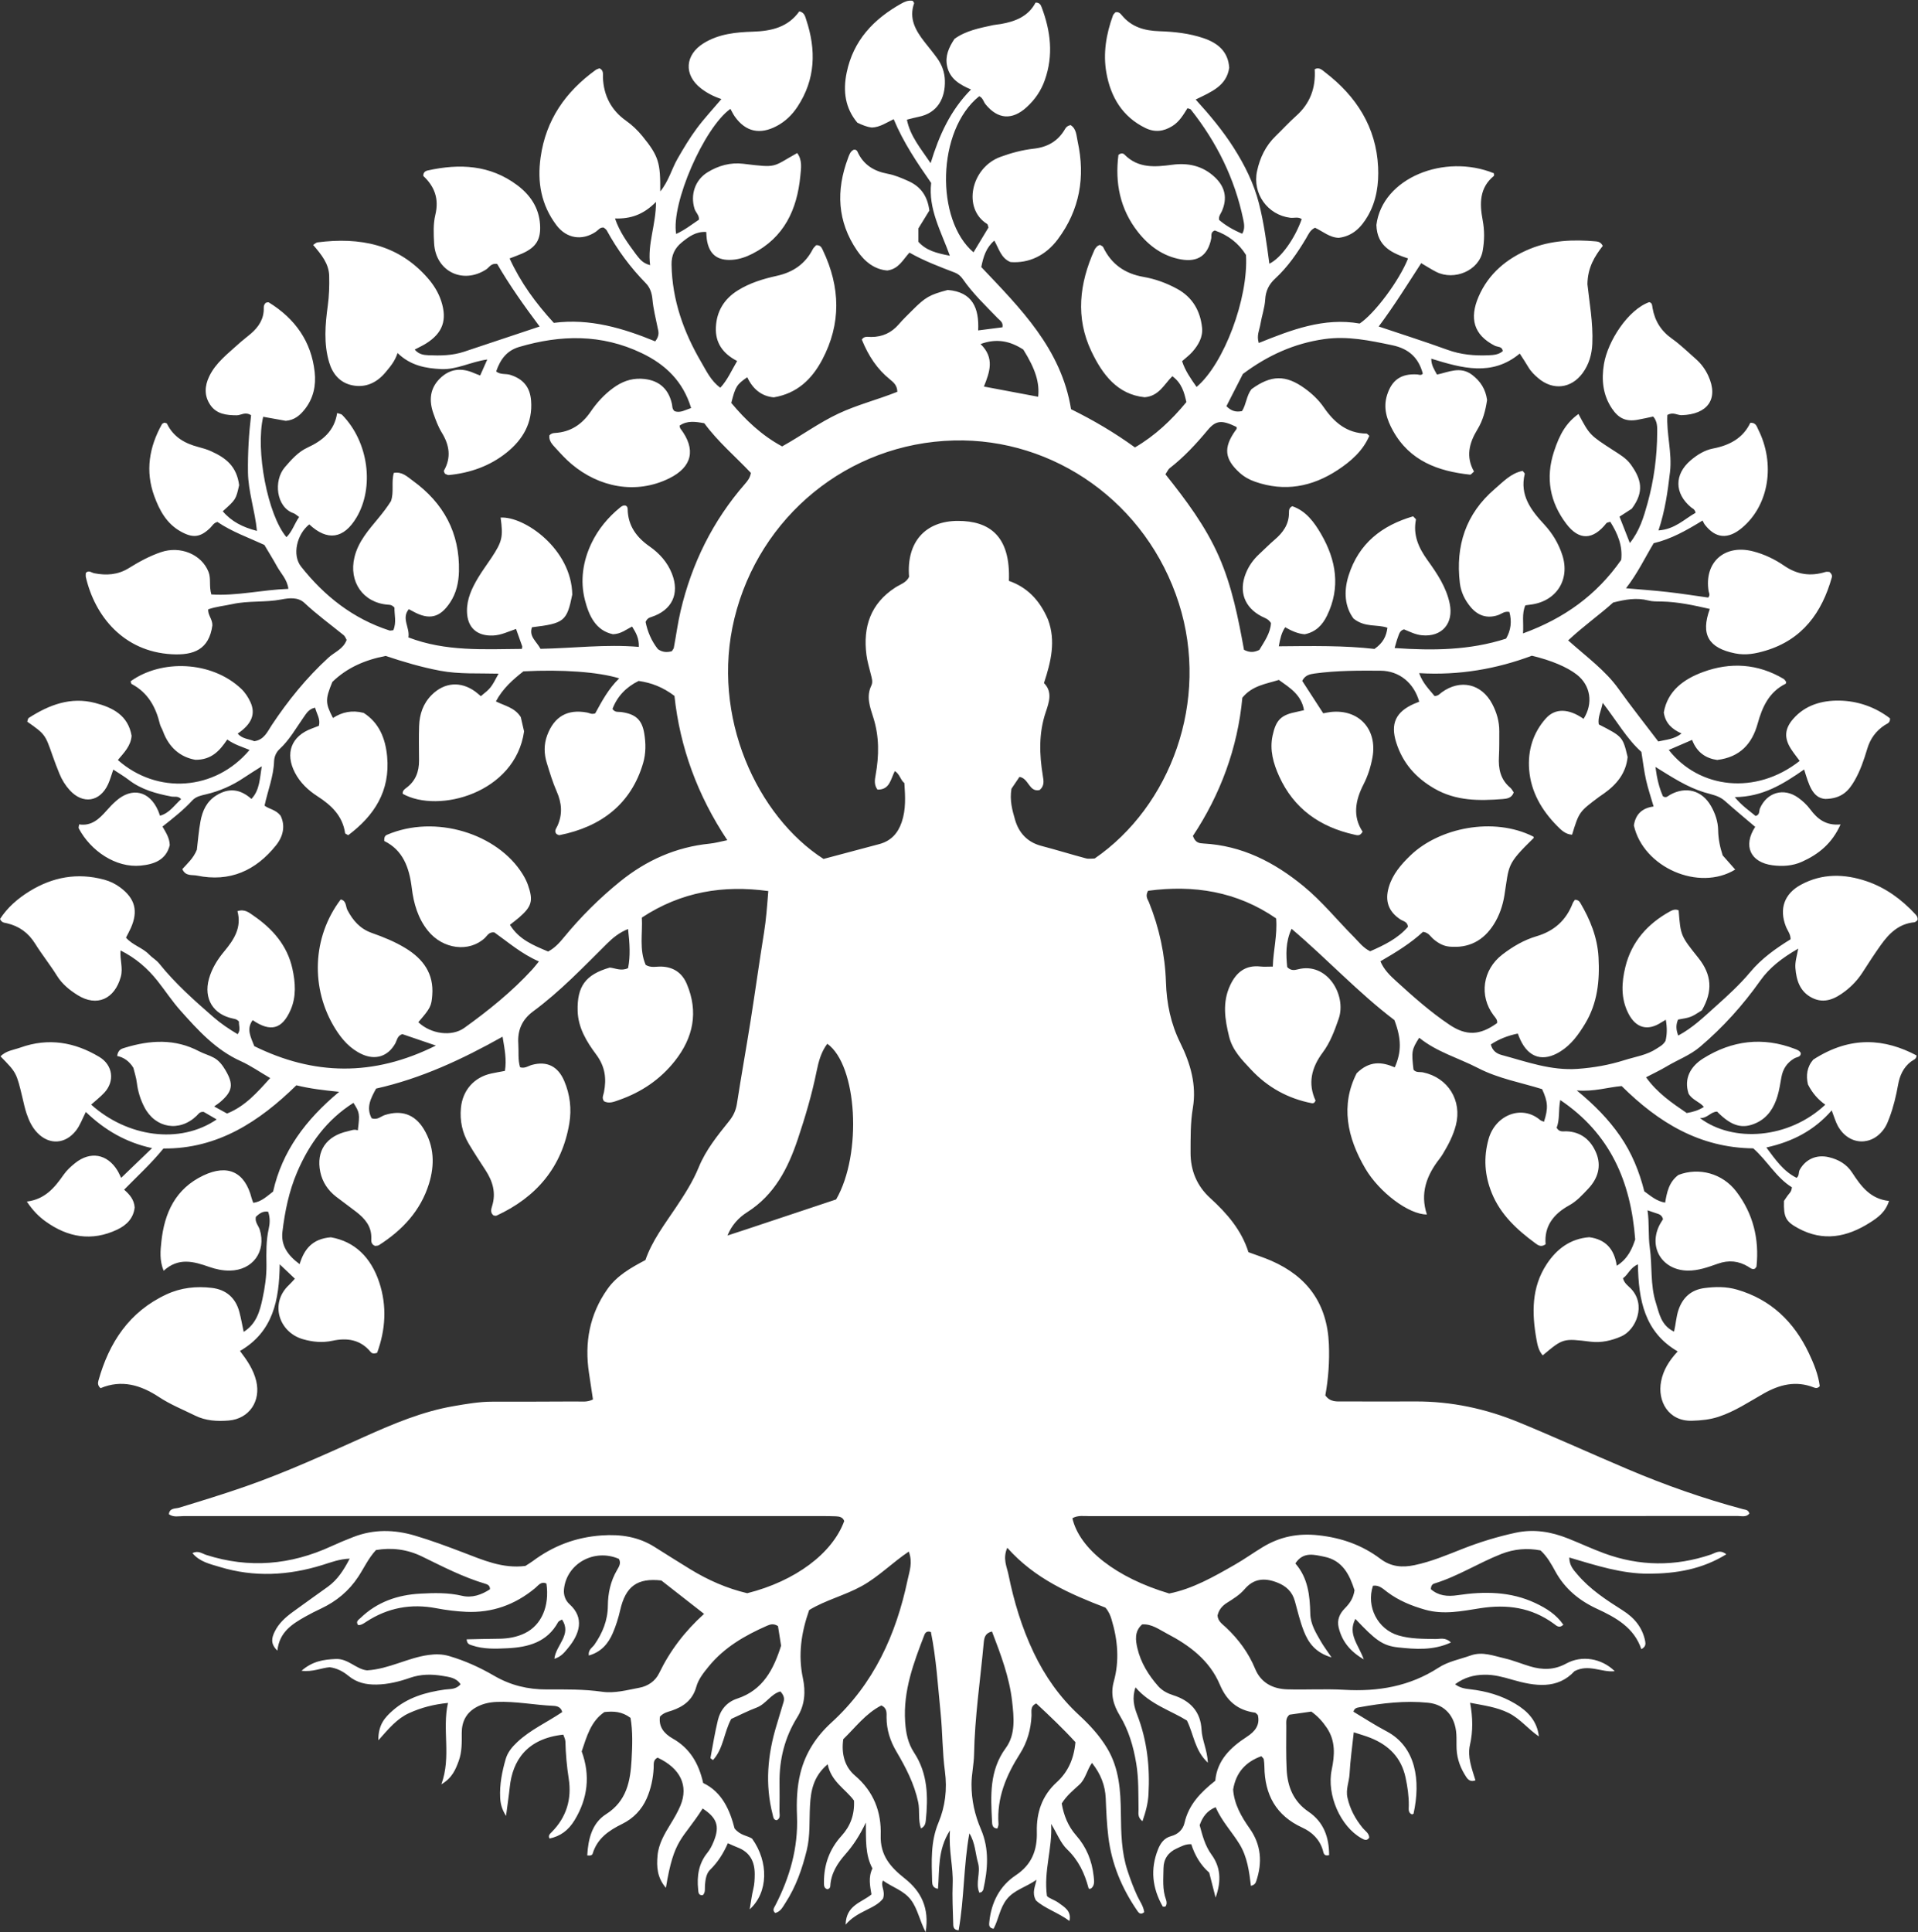 <?xml version="1.0" encoding="UTF-8" standalone="no"?><svg xmlns="http://www.w3.org/2000/svg" xmlns:xlink="http://www.w3.org/1999/xlink" fill="#ffffff" height="1649.4" preserveAspectRatio="xMidYMid meet" version="1" viewBox="212.8 208.6 1637.5 1649.4" width="1637.5" zoomAndPan="magnify"><rect x="212.8" y="208.6" width="1637.5" height="1649.4" fill="#333333" stroke="none"/><g><path d="M798.08,1112.64c-15.4,22.09-27.66,45.74-26.94,79.47c11.73,46.76,59.57,59.29,85.4,94.17 c9.04-59.38,11.29-116.02-11.57-169.84C832.38,1086.82,816.42,1086.33,798.08,1112.64z" fill="none"/><g id="change1_1"><path d="M1125.85,1848.47c-9.51-7.11-21.26-10.72-28.61-17.55c-3.68-6.74-0.64-11.55,0.47-17.61c-9.1,6.43-19,8.58-25.4,16.66 c-5.94,7.5-6.95,17.15-11.24,25.17c-4.19-0.68-3.9-3.33-3.64-5.88c1.69-16.58,8.79-30.6,22.6-39.8 c13.72-9.14,18.37-21.43,17.98-37.04c-0.4-16.44,4.39-30.92,17.04-42.44c9.46-8.62,14.6-19.72,15.9-34.14 c-10.17-11.21-21.8-22.26-33.43-33.06c-5.38,2.48-3.89,6.74-4.05,10.33c-0.52,11.73-3.54,22.63-9.89,32.62 c-11.63,18.3-19.92,37.67-18.3,60.05c0.08,1.17-0.57,2.39-0.93,3.75c-4.45-0.1-4.48-3.46-4.61-6.14 c-1.08-21.76-2.43-43.26,11.76-62.58c8.53-11.62,6.91-26.28,5.41-39.76c-2.31-20.73-9.75-40.17-17.2-59.7 c-5.95,1.42-6.65,5.36-7.06,9.79c-2.9,31.74-7.68,63.31-8.24,95.26c-0.15,8.48-2.18,16.81-2.19,25.41 c-0.02,13.48,2.76,26.09,8.07,38.41c7.23,16.78,5.92,34.09,2.02,51.4c-0.17,0.75-0.83,1.43-1.37,2.05 c-0.22,0.25-0.72,0.26-2.03,0.69c-3.56-8.33,1.34-17.01-1.16-25.61c-2.32-8.01-2.23-16.76-7.35-25.11 c-5.03,27.79-4.29,55.58-9.17,82.79c-4.79-0.24-4.57-3.63-4.64-6.35c-0.3-11.09-0.89-22.2-0.44-33.27 c0.59-14.43-3.56-28.38-2.31-45.67c-10.85,17.1-8.79,33.65-10.24,49.88c-4.45-0.71-4.94-3.65-5.01-6.43 c-0.42-16.96-1.47-33.58,5.5-50.24c5.63-13.47,7.52-28.16,5.43-43.71c-2.2-16.32-2-33.11-3.66-49.63 c-2.33-23.2-3.7-46.55-8.3-69.21c-3.18-1.08-4.75,0.35-5.54,2.41c-9.22,23.88-18.2,47.74-16.46,74.17 c0.63,9.61,2.34,18.34,7.71,26.51c11.71,17.8,12.01,37.76,9.91,58c-0.25,2.41-0.9,5.05-4.09,6.58c-2.65-7.36-0.82-15.08-2.4-22.49 c-3.35-15.75-10.62-29.63-18.61-43.21c-5.34-9.06-8.36-18.52-8.39-29.02c-0.01-3.7,0.69-7.85-4.44-10.25 c-13.34,6.77-22.23,18.88-32.52,28.8c-1.77,12.57,1.27,23.63,9.99,31.04c16.04,13.62,22.64,31.16,21.98,50.85 c-0.58,17.48,8.51,27.47,20.64,37.08c13.9,11.01,21.05,25.2,17.73,45.73c-5.25-10.08-6.76-19.65-12.39-27.28 c-6.15-8.33-16.01-10.93-24.06-16.78c-2.34,4.75,2.27,8.44,0.11,15.34c-6.77,9.12-21.8,10.36-31.99,22.36 c0.46-16.83,13.54-18.72,22.07-25.81c-1.15-7.07-2.89-14.59,0.84-22.2c-6.32-11.7-5.46-24.61-5.63-39.17 c-5.18,10.9-10.62,19.32-17.43,27.05c-6.76,7.68-12.39,16.35-12.92,27.22c-0.06,1.32-0.86,2.3-2.42,2.67 c-3.1-0.77-2.99-3.53-2.99-5.99c-0.05-15.11,4.81-28.41,15.02-39.64c7.53-8.28,11.18-17.92,10.63-30.05 c-7.04-9.76-19.48-16.04-22.46-31.03c-12.38,10.44-14.43,22.86-15.12,35.46c-0.69,12.73,0.31,25.53-2.81,38.13 c-3.91,15.81-9.19,30.99-18.13,44.72c-2.28,3.51-4.13,7.54-8.78,8.69c-2.74-2.46-0.87-4.56,0.26-6.76 c12.26-23.86,19.45-48.91,18.37-76.03c-0.49-12.36-0.1-24.67,2.94-36.82c4.3-17.15,13.63-31.27,26.42-42.94 c36.15-32.98,55.22-74.93,65.08-121.86c1.55-7.38,4.51-14.71,1.01-24.15c-14.1,9.47-25.69,21.42-40.08,29.4 c-14.52,8.06-30.93,11.98-44.99,20.53c-6.79,19.36-9.58,38.26-5.35,58.16c2.42,11.37,1.78,22.81-4.79,33.34 c-10.64,17.06-15.39,35.84-15.17,55.92c0.09,8.1,0.08,16.21-0.05,24.31c-0.04,2.73,1.24,6.06-2.37,7.71 c-2.91-0.4-2.88-2.73-3.39-4.72c-6.72-25.88-4.37-51.36,3.37-76.61c1.99-6.51,3.86-13.05,5.87-19.55c0.98-3.17,0.28-5.84-2.69-9.08 c-8.08,2.11-12.34,10.79-20.25,13.77c-7.53,2.83-14.72,6.55-21.73,9.73c-6.26,11.61-6.58,25.29-15.54,35.1 c-1.09-0.9-2.24-1.48-2.17-1.84c2.01-10.79,3.77-21.65,6.35-32.31c2.13-8.78,7.69-15.44,16.41-18.3 c22.08-7.24,31.14-24.98,37.54-45.19c-0.92-5.81-1.84-11.59-2.66-16.77c-3.68-2.33-6.55-1.51-9.31-0.29 c-18.92,8.3-36.55,18.47-49.86,34.8c-4.33,5.31-8.75,10.8-10.57,17.37c-3.09,11.17-10.85,16.9-21.05,20.34 c-3.21,1.09-6.66,1.58-9.96,5.08c-1.28,8.49,3.35,14.46,10.9,18.73c14.33,8.11,22.12,20.75,25.99,37.96 c16.38,7.72,23,23.79,26.8,38.8c5.07,6.15,10.82,5.97,14.94,8.64c14.24,19.85,13.98,45.83-2.03,60.41 c1.17-6.84,1.78-12.18,3.07-17.35c1.05-4.22,1.2-8.42,1.22-12.68c0.04-10.86-4.21-18.94-14.84-22.92 c-2.37-0.89-4.66-2.02-8.08-3.52c-3.72,8.48-8.5,16.2-15.22,22.73c-3.21,3.12-3.96,8.34-4.34,13.11c-0.23,2.88,0.61,6.04-1.83,8.51 c-3.86,0.4-3.75-2.57-3.99-4.94c-1.14-11.38,0.39-22.04,7.95-31.33c2.38-2.92,4.11-6.51,5.52-10.04 c5.07-12.68,2.5-19.77-9.62-27.65c-17.38,27.24-24.37,24.82-31.38,67.69c-7.51-8.67-8.01-18.02-7.14-27.52 c0.91-10.03,5.97-18.51,11.11-26.92c3.1-5.08,6.17-10.27,8.45-15.74c7.08-17.06-0.11-31.88-19.48-40.93 c-4.02,1.82-3.21,5.57-3.38,8.84c-0.47,9.03-2.36,17.84-5.96,26.01c-4.23,9.6-11.41,17.07-20.9,21.72 c-11.43,5.6-21.35,12.41-25.24,25.42c-0.35,1.16-1.69,1.85-4.6,1.46c0.76-13.9,4.02-27.53,16.02-35.16 c17.7-11.26,20.76-28.18,21.81-46.27c0.7-12.21,1.12-24.6-0.89-35.99c-7.4-5.55-14.49-5.77-22.28-4.97 c-11.6,7.88-15.05,20.72-19.41,33.61c7.52,20.42,5.22,40.11-6.04,58.67c-5.45,8.98-12.38,13.75-21.37,15.69 c-1.48-2.45,0.31-4.02,1.72-5.43c12.68-12.73,17.34-28.19,14.63-45.62c-1.65-10.57-2.58-21.11-2.85-31.77 c-0.05-2-1.19-3.97-1.8-5.86c-31.38,3.37-43.34,22.46-45.69,44.73c-0.79,7.53-1.93,15.03-3.19,24.67c-3.81-6.12-4.76-10.77-5-15.72 c-0.54-11.21,1.6-22.04,4.67-32.72c1.7-5.9,5.4-10.35,9.87-14.56c11.3-10.66,25.49-16.9,38.41-25.67c-0.94-4.3-4.48-5.18-7.59-5.32 c-16.16-0.72-32.12-4-48.39-3.35c-6.12,0.25-11.88,1.52-17.16,4.4c-8.63,4.71-12.64,12.26-12.62,22.07 c0.02,8.1,0.27,16.26-2.62,24.02c-2.64,7.1-5.35,14.23-14.78,19.87c8.67-23.92,0.46-46.52,5.64-69.5 c-11.89,1.2-22.61,3.89-33.14,8.67c-10.26,4.66-17.2,13.01-26.27,23.23c-0.26-13.23,5.63-19.62,12.25-25.43 c12.66-11.11,28.12-15.58,44.36-17.87c4.58-0.65,9.5,0.15,13.52-4.52c-3.5-5.65-9.9-6.25-15.26-7.16 c-9.21-1.55-18.57-1.59-27.78,1.63c-9.23,3.22-18.71,5.59-28.69,5.77c-8.89,0.15-16.88-1.6-23.85-7.35 c-4.66-3.85-9.9-6.61-16.1-7.45c-7.28,0.61-14.33,4.2-24.07,3.02c9.51-8.3,18.98-9.58,29.18-10.05c10.75-0.49,17.43,8.83,26.8,9.71 c18.57-1.11,34.52-10.66,52.34-13.12c6.09-0.84,11.74-0.83,17.6,0.88c13.59,3.95,26.43,9.81,38.54,16.86 c14.11,8.21,28.85,11.73,45.05,11.68c15.73-0.04,31.49-0.28,47.21,1.97c10.58,1.52,21.17-1.46,31.59-3.4 c7.4-1.38,13.69-5.63,17-12.46c9.21-19.02,21.68-35.55,38.36-50.63c-12.57-9.83-24.44-19.1-36.47-28.51 c-20.55-2.32-30.5,4.96-35.15,25.34c-1.51,6.62-3.57,13.2-6.24,19.44c-3.9,9.13-10.01,16.31-20.54,19.28 c-0.7-5.01,2.95-6.6,4.76-9.2c6.96-10,11.41-20.81,11.5-33.22c0.08-10.81,2.31-21.11,7.85-30.56c1.71-2.92,3.63-5.93,1.59-9.51 c-21.01-9.16-44.71,3.97-46.91,25.93c-0.51,5.06,1.29,9.66,4.76,12.78c12.94,11.66,8.71,25.37-1.3,37.41 c-2.85,3.43-5.66,7.33-11.65,9.19c1.26-11.88,15.23-20.66,6.48-33.56c-1.31,0.86-2.76,1.29-3.28,2.23 c-9.39,17.18-25.55,21.45-43.18,22.3c-10.18,0.49-20.49,0.93-30.43-2.48c-2-0.69-4.21-1.05-4.48-5.12 c9.18-0.18,18.32-0.45,27.46-0.52c7.78-0.06,15.35-1.34,22.29-4.75c14.24-6.98,21.11-23.2,18.37-42.35 c-4.63-2.19-6.92,1.62-9.7,3.93c-17.12,14.2-36.76,21.24-58.99,20.19c-8.47-0.4-16.98-1.45-25.31-3.05 c-21.55-4.15-41.42-0.46-59.78,11.5c-2.12,1.38-4.15,2.94-6.93,2.91c-2.52-3.08,0.44-4.61,2.03-6.15 c14.18-13.7,31.75-19.68,50.93-20.72c11.84-0.64,23.77-0.97,35.63,1.83c8.59,2.03,16.73-0.84,23.92-5.58 c0.08-3.23-2.16-4.15-4.04-4.7c-18.92-5.6-36.33-14.63-53.94-23.24c-12.64-6.17-25.92-7.82-39.35-5.53 c-6.57,7.1-10.23,15.38-15.15,22.83c-7.99,12.11-18.61,20.91-31.63,27.06c-4.61,2.18-9.19,4.45-13.62,6.97 c-11.18,6.35-22.05,13.06-23.79,29.01c-6.27-5.99-4.72-11.17-2.3-16.19c3.43-7.1,9.19-12.24,15.41-16.8 c9.94-7.31,20.07-14.37,30.06-21.61c8.13-5.9,13.4-14,18.58-23.94c-8.92,0.37-16.01,3.16-23.12,5.38 c-29.19,9.1-58.51,10.68-87.94,1.68c-8.11-2.48-16.9-4.22-23.2-11.75c4.93-2.52,8.3,0.42,11.67,1.5 c36.65,11.75,72.16,8.61,106.87-7.36c6.19-2.85,12.49-5.46,18.84-7.92c17.36-6.74,34.85-6.43,52.58-1.18 c13.9,4.11,27.44,9.17,40.97,14.32c17.07,6.51,33.94,14.08,53.3,11.56c1.97-1.28,4.19-2.54,6.22-4.06 c17.5-13.03,36.62-20.42,58.86-21.98c16.55-1.16,31.53,1.22,45.1,9.76c10.08,6.35,20.17,12.7,30.33,18.94 c15.35,9.42,31.65,16.59,48.92,20.63c40.98-10.3,72.74-34.01,82.79-61.61c-1.24-3.46-4.24-3.91-7.26-4.05 c-3.83-0.18-7.68-0.17-11.52-0.17c-181.76,0.01-363.51,0.03-545.27-0.01c-4.14,0-8.54,1.27-12.53-1.6 c0.56-5.52,5.67-4.64,8.77-5.58c19.14-5.83,38.24-11.69,57.14-18.3c34.65-12.12,67.93-27.41,101.35-42.39 c24.52-10.99,49.21-21.43,75.89-26.01c10.88-1.87,21.78-3.79,32.91-3.79c23.89,0.02,47.79-0.04,71.68-0.17 c4.59-0.03,9.35,0.81,14.32-1.72c-1.14-7.6-2.25-15.09-3.39-22.56c-3.92-25.89,0.41-49.92,15.73-71.65 c8.18-11.6,20.02-18.21,32.44-24.79c5.71-16.56,16.41-30.49,26.1-44.99c7.34-10.99,14.42-21.97,19.47-34.35 c6-14.71,16.08-27.08,25.95-39.38c3.59-4.48,5.74-9.09,6.63-14.83c3.64-23.5,7.87-46.9,11.59-70.39 c3.98-25.17,7.45-50.42,11.52-75.57c1.83-11.32,2.63-22.69,3.65-35.51c-38.42-5.24-74.19,0.46-107.96,22.65 c0.77,13.4-2.4,27.39,3.3,40.42c4.68,2.71,9.02,1.29,13.18,1.41c10.5,0.29,17.87,5.31,21.89,14.8 c10.13,23.92,5.57,45.82-10.14,65.73c-12.45,15.77-28.51,26.62-47.46,33.29c-4.43,1.56-8.7,3.47-13.04,1.16 c-2.15-2.88-0.55-5.2-0.08-7.63c2.29-11.7,1.1-21.95-6.69-32.38c-7.98-10.7-15.37-22.64-15.76-37.08 c-0.58-21.05,6.81-31.13,27.46-37.04c4.87,0.52,9.71,3.24,15.59,0.47c2.11-10.52,1.37-21.35-0.01-33.39 c-7.52,3.04-13.01,7.53-17.97,12.46c-20.26,20.11-39.99,40.81-63.06,57.84c-9.45,6.98-13.44,16.02-12.67,27.64 c0.45,6.74-0.48,13.6,1.52,20.08c4.05,1.27,6.96-1.16,10.12-2.03c12.85-3.51,22.22,1.23,27.53,13.63 c5.04,11.77,6.43,24.14,4.37,36.37c-6.31,37.38-28.15,63.01-62.2,78.71c-0.66,0.3-1.65-0.11-2.48-0.18 c-2.95-2.37-2.07-5.33-1.19-8.18c3.43-11.1,0.48-20.97-5.58-30.32c-4.86-7.51-9.83-14.96-14.38-22.65 c-5.58-9.43-7.74-19.73-6.7-30.7c1.42-14.95,11.16-26.09,25.83-29.31c3.69-0.81,7.42-1.43,11.73-2.24 c1.56-9.49-0.21-18.46-2.01-29.2c-34.59,19.37-69.44,35.66-107.97,44.3c-4.33,7.96-8.82,15.96-3.82,25.32 c4.97,1.81,7.86-1.66,11.35-2.77c14.02-4.46,25.4-0.68,33.08,11.86c9.05,14.78,9.51,30.76,4.53,46.84 c-7.16,23.08-22.7,39.62-42.68,52.38c-0.96,0.62-2.39,0.51-3.31,0.68c-3.46-1.3-3.34-4.08-3.26-6.55 c0.33-10.1-5.41-16.72-12.71-22.41c-5.71-4.45-11.62-8.64-17.34-13.07c-7-5.42-11.75-12.6-13.51-21.15 c-3.68-17.88,5.16-30.63,23.34-34.67c2.89-0.64,5.67-2.07,8.71-0.8c1.75-14.2,1.64-14.95-3.72-23.49 c-22.79,14.43-37.81,35.05-48.18,59.41c-6.88,16.18-10.37,33.3-12.45,50.64c-1.4,11.7,4.57,20.21,14.69,27.64 c3.87-12.79,10.88-21.65,26.64-22.91c20.37,3.53,34.19,17.15,41.23,38.18c6.88,20.56,5.44,40.88-1.71,60.41 c-2.87,1.06-4.45,0.61-5.61-0.8c-8.7-10.52-20.11-12.14-32.49-9.47c-8.63,1.86-16.85,1.07-25.21-1.32 c-20.56-5.87-28.71-30.7-11.85-46.4c1.55-1.44,2.92-3.08,4.95-5.25c-3.88-3.67-7.69-7.29-12.96-12.29 c-0.43,30.58-5.57,57.54-33.93,73.98c6.11,7.99,11.55,15.94,13.88,25.69c4.1,17.15-6.01,32.2-23.44,33.68 c-9.84,0.84-19.66,0.28-28.76-4.21c-10.32-5.09-21.16-9.44-30.7-15.74c-15.9-10.5-32.13-15.16-50-7.67 c-2.47-2.15-2.39-4.41-1.83-6.4c9.11-32.64,26.36-58.92,58.14-73.68c12.35-5.74,25.46-7.13,38.76-5.51 c12.14,1.47,20.23,8.49,23.42,20.5c1.41,5.31,2.35,10.75,3.7,17.04c10.95-6.91,13.8-17.79,16.07-28.32 c2.04-9.49,3.51-19.21,3.37-29.12c-0.15-10.18-0.36-20.4,1.93-30.55c0.99-4.39,1.33-9.27-0.48-14.58 c-4.5-0.79-7.62,1.64-10.49,4.33c-1.03,4.63,2.25,7.51,3.34,11.07c5.7,18.62-6.08,34.62-25.56,34.85 c-6.11,0.07-11.9-1.15-17.53-3.12c-13.15-4.6-26.16-8.45-38.99,3.28c-3.65-9.06-2.75-17.19-1.94-24.88 c2.61-24.56,12.02-45.14,35.83-56.47c20.83-9.91,35.52-3.05,41.23,19.36c0.3,1.19,0.82,2.33,1.42,3.99 c6.86-0.92,11.39-5.41,16.92-9.63c7.65-34.27,27.66-61.24,56.38-85.13c-13.67-1.4-24.82-2.7-36.51-5.58 c-31.48,30.8-67.08,54.38-113.5,53.96c-10.46,12.85-22.09,23.47-33.56,35.14c4.72,4.12,8.56,8.54,8.99,15.24 c-1.02,9.11-6.81,15.03-14.92,18.87c-21.81,10.32-42.24,6.6-61.22-7.06c-5.78-4.16-10.9-9.33-15.92-16.89 c15.55-1.94,23.77-11.95,31.42-22.92c2.64-3.79,6.23-7.07,9.87-9.98c12.93-10.33,27.3-7.76,35.98,6.25 c1.29,2.08,2.23,4.37,3.25,6.41c8.45-8.12,16.68-16.02,26.41-25.38c-22.23-4.82-40.29-15.27-56.55-30.88 c-2.97,5.76-4.8,11.28-8.39,15.89c-9.01,11.56-22.69,12.56-32.94,2c-4.58-4.71-7.26-10.53-9.3-16.6 c-1.49-4.42-2.43-9.04-3.52-13.59c-5.1-21.25-5.09-21.25-18.69-35.15c4.7-4.9,11.29-5.49,17.11-7.57 c23.74-8.45,46.09-4.66,67.28,8.07c11.47,6.89,13.4,20.64,4.23,30.51c-3.42,3.69-7.46,6.8-11.22,10.18 c30.71,27.6,75.52,34.21,107.15,12.65c-4.07-2.37-7.93-4.62-11.03-6.42c-3.52-0.35-4.46,1.72-5.96,3.18 c-14.67,14.27-35.39,10.89-44.79-7.33c-3.34-6.47-5.48-13.33-6.37-20.64c-0.56-4.61-2.08-9.11-2.98-12.86 c-3.59-5.87-8.46-9.01-13.85-10.11c0.8-5.5,3.89-6.21,6.68-7.06c21.45-6.56,42.64-7.84,63.29,3.05c4.12,2.17,8.76,3.36,12.82,5.63 c4.13,2.31,7.03,6.1,9.48,10.19c7.37,12.32,6.44,18.37-4.42,27.63c-1.28,1.09-2.73,1.99-5.02,3.64c3.9,2.15,7.33,4.05,10.98,6.06 c15.41-6.17,25.64-17.84,36.85-30.28c-9.08-5.28-16.76-10.67-25.15-14.45c-21.31-9.6-36.45-26.35-51.47-43.2 c-7.07-7.92-12.93-16.91-19.54-25.25c-8.44-10.65-18.45-19.43-31.61-26.05c-0.61,8.24,2.28,15.03,0.24,22.46 c-5.2,18.95-20.35,26.04-36.93,15.64c-6.79-4.26-13.1-9.3-17.56-16.47c-5.85-9.39-12.83-18.08-18.69-27.47 c-5.78-9.26-13.68-14.96-24.18-17.39c-1.99-0.46-4.32-0.38-5.75-3.62c6.21-9.71,15.07-17.44,25.19-23.68 c19.78-12.2,40.96-16.04,63.7-9.9c5.06,1.36,9.54,3.55,13.69,6.64c12.73,9.48,15.56,20.15,9.06,34.7c-1.2,2.69-2.64,5.27-4.11,8.17 c5.67,6.51,14.11,8.51,19.7,14.36c2.63,2.76,6.2,4.69,8.55,7.63c13.68,17.06,29.91,31.47,46.31,45.77 c6.45,5.63,13.44,10.29,20.78,14.67c2.88-3.87,0.76-7.6,1.12-10.71c-1.54-1.93-3.14-2.25-4.85-2.59 c-17.21-3.41-25.49-17.12-20.77-34c2.47-8.83,7.24-16.46,12.95-23.32c8.41-10.08,15.17-20.43,11.37-34.42 c6.29-2.1,10.12,1.4,13.68,3.84c16.29,11.16,28.88,25.44,33.23,45.25c2.57,11.68,3.47,23.73-1.51,35.18 c-7.21,16.53-17.14,19.21-32.42,8.77c-5.57,7.59-1.61,14.5,1.41,22.21c50.58,24.87,101.38,26.29,155.02-0.52 c-11.18-3.81-20.09-6.85-28.65-9.77c-4.38,1.45-4.52,5.34-6.13,8.17c-6.21,10.91-16.87,14.26-28.32,9 c-10.11-4.64-17.08-12.6-22.79-21.76c-21.25-34.13-19.83-78.09,4.61-110.34c4.97,0.96,4.14,5.94,5.73,8.98 c4.73,9.04,10.85,16.05,20.82,19.57c10.05,3.54,19.98,7.57,29.08,13.17c14.76,9.09,23.97,21.48,22.56,39.93 c-0.7,9.16-1.43,11.11-11.91,23.1c10.67,10.12,28.5,12.61,39.26,4.88c20.79-14.93,40.68-30.96,58.05-49.89 c1.68-1.83,3.18-3.84,5.66-6.85c-14.84-6.43-26.37-16.53-38.07-24.81c-4.69-0.49-6.03,2.85-8.02,4.72 c-13.33,12.53-35.73,9.87-48.6-6.04c-8.67-10.72-12.28-23.6-13.86-36.61c-2.13-17.49-7.55-32.26-23.47-40.06 c-0.21-3.31,0.67-4.6,2.4-5.34c41.19-17.63,94.33-1,115.75,33.66c1.78,2.88,3.38,5.96,4.49,9.14c4.75,13.55,3.34,18.45-7.71,27.99 c-2.24,1.94-4.64,3.7-7.64,6.07c7.66,12.63,20.14,17.57,32.59,22.82c5.76-3.07,9.78-7.58,13.49-12.11 c14.39-17.52,30.36-33.41,47.95-47.65c22.38-18.11,47.67-29.45,76.55-32.34c4.6-0.46,9.11-1.77,15-2.95 c-25.39-38.1-40.46-79.26-45.13-123.18c-9.78-7.36-19.5-11.2-30.59-12.76c-10.52,5.15-18.2,13.02-22.32,23.91 c2.25,3.26,5.03,2.29,7.43,2.63c12.14,1.7,17.73,6.36,19.69,18.29c1.38,8.37,1.5,16.95-0.97,25.35 c-10.12,34.47-35.35,54.31-71.47,61.47c-0.68,0.13-1.53-0.57-2.39-0.93c-2.43-2.48-0.3-4.77,0.67-6.89 c4.54-9.97,3.8-19.56-0.59-29.5c-3.43-7.77-5.87-15.99-8.4-24.13c-2.46-7.91-2.67-15.93,0.29-23.83 c6-16.04,17.38-22.53,34.11-19.37c2.03,0.38,3.88,1.81,6.91,0.66c5.54-10.13,11.26-20.99,20.48-29.87 c-17.84-5.49-48.78-7.72-81.81-5.98c-8.69,6.82-17.58,14.52-23.48,25.65c7.52,3.84,16.04,5.15,21.25,13.43 c0.83,3.6,1.88,8.14,2.81,12.18c-7.51,52.62-73.02,70.39-103.61,53.29c-0.31-2.53,1.42-3.85,3.13-5.12 c7.86-5.81,10.85-13.85,10.8-23.33c-0.05-9.81-0.29-19.63,0.06-29.43c0.35-10.07,3.41-19.25,10.79-26.58 c10.81-10.74,24.62-11.86,37.05-2.9c1.71,1.24,3.27,2.69,4.86,4c8.54-6.89,8.72-7.12,15.15-19.22c-16.91-0.46-33.52,0.57-49.93-2.5 c-15.94-2.99-31.4-7.61-46.46-12.63c-17.46,3.34-32.88,9.92-45.53,22.19c-6.12,14.93-6.11,17.99,0.52,30.78 c7.73-5.02,16.25-6.92,26.2-4.35c13.12,8.37,18.6,21.65,20.05,37.24c2.72,29.38-10.89,50.42-33.19,67.15 c-1.39-0.84-2.6-1.18-2.68-1.69c-2.17-14.82-11.73-23.86-23.62-31.53c-7.89-5.09-14.75-11.51-19.22-20.13 c-8.63-16.65-3.1-31.24,14.46-37.71c1.96-0.72,3.9-1.5,5.99-2.31c1.47-5.75-1.8-9.99-3.24-15.47c-5.17,1-7.37,4.74-9.67,8.02 c-6.59,9.41-12.2,19.54-20.78,27.45c-3.01,2.78-4.44,6.68-4.57,10.33c-0.45,12.96-5.35,24.89-8.14,37.85c4,3,9.64,3.38,13.67,8.54 c4.16,8.38,2.42,17.42-3.79,25.21c-17.34,21.75-39.58,31.73-67.55,25.95c-4.21-0.87-9.8,0.79-12.52-5.55 c4.32-4.78,9.51-9.28,12.41-16.55c0.93-7.53,1.55-16.04,3.11-24.38c1.68-8.94,5.24-16.89,13.66-22.07 c10.56-6.5,20.15-5.45,29.81,3.11c7.18-7.69,6.98-17.17,8.86-27.88c-5.8,3.69-10.62,6.62-15.3,9.77 c-9.99,6.75-20.82,11.47-32.57,14.23c-4.09,0.96-8.39,1.81-11.48,5.18c-7.5,8.16-16.21,14.99-25.44,22.28 c2.92,5.11,6.06,9.74,6.2,15.89c-3.15,12.61-13.23,16.32-24.88,17.45c-21.14,2.05-42.65-12.55-52.82-31.82 c-0.31-0.59,0.13-1.58,0.34-3.38c10.4,1.67,17.12-4.59,23.41-11.77c2.52-2.88,5.2-5.68,8.07-8.21c13.61-12.03,28.46-8.65,35.88,8.1 c0.51,1.15,0.88,2.36,1.66,4.48c7.97-2.12,12.08-8.77,18.03-14.12c-2.45-2.99-5.63-1.75-8.21-2.24 c-13.05-2.49-25.71-5.89-36.52-14.23c-3.98-3.07-8.36-5.61-13.16-8.8c-1.64,4.68-2.71,8.71-4.41,12.44 c-6.94,15.2-21.62,17.48-32.84,5.1c-3.73-4.12-6.66-8.87-8.76-14.04c-2.09-5.13-4.08-10.3-5.9-15.53 c-6.26-17.99-6.29-18.09-21.55-28.85c0.39-1.04,0.47-2.69,1.28-3.21c17.34-11.13,35.72-18.25,56.72-12.77 c15.09,3.94,28.07,10.59,31.09,28.01c-0.67,8.81-6.6,14.55-11.74,20.69c33.45,29.58,82.94,26.48,112.44-8.6 c-6.27-2.64-12.79-4.42-19.04-8.9c-6.27,9.27-13.15,17.4-27.17,17.32c-12.84-2.19-22.69-10.48-27.78-24.54 c-0.72-2-2.03-3.83-2.52-5.87c-3.52-14.66-10.26-26.97-24.17-34.31c-0.54-0.28-0.57-1.52-0.84-2.31 c25.99-18.8,68.98-17.6,94.38,6.4c3.32,3.14,6.05,7.29,7.94,11.48c4.59,10.12,0.94,18.72-10.9,26.77c3.9,4.7,9.79,4.53,14.15,6.52 c8.53-1.28,11.22-8.2,14.87-13.7c13.95-21.05,29.73-40.49,48.38-57.61c5.21-4.79,12.71-7.3,15.6-15.17 c-0.77-1.26-1.32-3.05-2.53-4.03c-11.23-9.12-22.93-17.63-33.52-27.57c-5.48-5.14-13.23-4.18-19.66-2.94 c-13.89,2.69-28.06,0.89-41.94,3.97c-6.57,1.46-13.38,2.02-20.52,4.44c-0.59,4.65,3.62,8.26,3.54,13.67 c-2.81,20.6-15.79,25.73-34.68,24.69c-41.25-2.27-65.63-32.61-73.33-65.79c-0.27-1.17-0.03-2.45-0.03-3.64 c2.57-2.65,4.83-0.18,7.13,0.27c10.39,2.04,20.25,1.42,29.57-4.37c8.68-5.39,17.64-10.28,27.39-13.61 c16.61-5.67,34.79,1.9,40.66,16.85c2.28,5.8,0.26,11.89,2.39,19.24c21.59,1.46,43.09-3.96,65.78-4.78 c-0.97-8.05-6.4-13.13-9.71-19.17c-3.27-5.97-6.89-11.74-10.8-18.34c-13.21-6.12-27.72-11.2-40.08-19.62 c-3.35,0.89-4.43,3.46-6.24,5.19c-8.52,8.16-14.85,8.74-25.22,2.9c-12-6.75-18.02-18.03-22.43-30.09 c-7.8-21.36-4.4-41.89,6.54-61.43c0.35-0.63,1.36-0.88,2.06-1.3c0.79,0.28,2,0.34,2.25,0.86c5.44,11.32,15.1,16.85,26.72,19.89 c3.7,0.97,7.44,2.05,10.91,3.62c12.72,5.74,21.85,12.85,23.96,28.96c-2.76,12.24-2.76,12.24-13.98,22.3 c7.42,8.74,16.97,13.62,29.17,16.75c-1.63-17.31-7.43-33.32-7.65-50.16c-0.21-16.48,0.77-32.89,2.66-48.59 c-5.12-3.25-8.56,0.08-12.26,0.07c-8.76-0.03-17.33-0.97-22.68-9.01c-5.18-7.77-4.74-16.07-0.74-24.33 c5.57-11.52,15.57-19.02,24.68-27.33c3.45-3.15,7.23-5.94,10.78-8.99c6.73-5.8,11.33-12.7,11.04-22.06c-0.05-1.72,0.43-3.35,2-4.46 c0.77-0.07,1.8-0.5,2.36-0.16c22.3,13.79,36.3,33.22,39.14,59.63c1.21,11.27-1.08,22.18-8.31,31.38c-4,5.09-8.73,9.43-16.39,10.05 c-5.99-1.07-12.65-2.26-19.28-3.45c-6.77,28.53,3.82,83.86,19.86,102.77c5.01-4.88,6.79-11.53,10.83-17.21 c-2.02-1.4-3.26-2.71-4.76-3.22c-14.82-5.03-17.38-27.8-7.4-39.33c5.57-6.43,11.32-13.03,19.2-16.66 c12.97-5.97,23.07-14.21,25.4-29.55c2.03,0.71,3.51,0.78,4.26,1.56c22.87,23.41,27.46,62.07,12.3,87.56 c-10.93,18.38-24.95,20.37-40.35,5.93c-10.64,8.44-14.8,26.15-7.04,35.97c19.92,25.23,44.42,44.56,75.47,54.6 c0.73,0.24,1.65-0.09,3.32-0.23c2.91-6.63,0.77-13.55,1-19.27c-2.34-2.58-4.09-2.4-5.76-2.53c-21.17-1.72-33.48-19.67-28.39-40.6 c3.28-13.47,12.18-23.26,20.53-33.41c3.81-4.63,7.43-9.31,10.6-14.37c2.77-7.71,0.14-16.08,2.46-24.13 c7.13-1.26,11.53,3.31,16.16,6.66c26.3,19.05,40.23,44.57,39.43,77.4c-0.23,9.44-2.22,18.61-7.61,26.68 c-8.64,12.95-17.82,15.13-31.56,7.54c-1.09-0.6-2.2-1.17-3.63-1.93c-6.57,7.98,1.09,15.56-0.35,24.1 c31.85,12.23,64.49,10.05,96.89,9.81c0.2-1.41,0.41-1.87,0.29-2.22c-1.66-4.75-3.37-9.48-5.28-14.81 c-6.65,2.25-12.74,5.33-19.69,5.61c-13.7,0.55-21.88-6.73-22.19-20.44c-0.24-10.68,4.16-19.93,9.43-28.77 c3.48-5.85,7.6-11.31,11.36-16.99c9.33-14.07,10.2-17.96,7.92-34.49c20.13-1.26,60.48,26.64,61.18,65.72 c-4.62,22.77-6.85,24.62-34.4,27.92c-2.82,7.79,3.81,11.94,7.28,18.41c27.87-0.52,55.75-4.07,83.94-1.65 c0.28-7.4-2.42-12.01-5.74-17.38c-5.08,2.55-9.42,6.32-16.34,6.57c-14.72-3.13-20.5-15.81-23.92-29.09 c-4.25-16.52-1.76-33.21,5.54-48.53c5.7-11.97,14.2-22.26,24.64-30.7c1.32-1.07,2.81-1.98,4.67-1.44c1.29,0.62,1.6,1.71,1.63,3.05 c0.24,14.06,7.58,23.99,18.62,31.7c8.59,6,15.33,13.55,19.19,23.35c6.76,17.2-0.04,31.26-17.72,36.99 c-1.64,0.53-3.28,0.97-4.79,4.16c1.53,7.94,4.99,16.33,10.51,23.24c4,2.79,7.72,2.85,11.83,1.8c0.56-0.93,1.57-1.92,1.78-3.06 c1.97-10.44,3.34-21.02,5.77-31.35c9.53-40.52,27.45-76.86,54.87-108.36c2.24-2.57,4.4-5.2,5.15-9.46 c-13.11-13.92-28.19-26.59-39.77-42.42c-7.52-1.37-14.59-2.51-21.15,2.07c0.29,0.99,0.31,1.92,0.76,2.51 c13.48,17.67,10.13,32.74-9.58,42.46c-28.58,14.1-60.11,7.51-83.44-12.22c-4.87-4.11-9.22-8.88-13.53-13.6 c-2.81-3.07-5.98-6.19-5.33-10.9c1.35-1.49,2.95-1.92,4.69-2.02c13.35-0.78,23.07-7.23,30.57-18.21 c5.27-7.71,11.62-14.7,19.31-20.27c7.09-5.14,14.74-8.2,23.78-7.81c14.16,0.61,23.16,7.69,26.26,21.47 c0.46,2.03-0.01,4.31,2.32,6.25c4.9,1.73,9.27-1.21,14.07-2.71c-6.87-22.7-21.68-37.09-42.27-46.93 c-34.29-16.38-69.08-15.67-104.56-5.22c-10.46,3.08-16.06,10.53-19.61,20.9c3.55,2.96,8.11,1.71,11.93,2.9 c11.13,3.47,16.99,10.44,17.88,22.07c1.44,18.79-6.96,33.16-20.93,44.35c-14.3,11.46-31.14,17.35-49.35,19.13 c-1.1,0.11-2.31-0.79-3.31-1.17c-0.37-1.04-1.11-2.09-0.84-2.56c6.41-11.27,4.72-21.84-1.83-32.52 c-3.08-5.03-5.19-10.75-7.16-16.36c-3.79-10.79-3.15-21.07,5.38-29.63c8.57-8.61,18.55-9.6,29.4-4.77c1.51,0.67,3.09,1.2,5.17,2.01 c2-4.49,3.82-8.59,6.06-13.63c-14.01,1.88-25.95,8.78-39.22,8.17c-13.35-0.62-26.3-2.93-37.37-13.72 c-2.23,7.06-6.38,11.8-10.32,16.52c-7.25,8.69-16.83,13.41-28.32,11.05c-10.57-2.17-16.84-9.67-19.81-19.75 c-4.69-15.9-3.32-32.12-1.14-48.15c1.16-8.53,1.42-16.98,1.21-25.48c-0.25-10.4-6.52-18.09-13.7-26.46 c1.56-0.94,2.59-2.04,3.74-2.19c36.13-4.59,68.85,1.56,94.1,30.49c5.06,5.8,9.13,12.28,11.54,19.73c5.2,16.02,1.3,27.16-12.93,36.1 c-2.83,1.78-5.9,3.18-9.71,5.2c3.51,4.13,7.54,4.65,11.64,4.83c10.26,0.45,20.49,0.31,30.38-2.96c21.01-6.96,41.98-14,64.62-21.55 c-13.42-17.92-25.8-35.39-36.19-53.34c-5.2-1.02-6.76,2.87-9.46,4.62c-20.04,12.99-43.18,1.55-44.45-22.34 c-0.43-8.05-0.83-16.49,1.03-24.2c3.29-13.62-0.52-24.17-10.23-33.24c-0.21-2.75,1.51-4.21,3.59-4.68 c27.23-6.05,53.39-4.9,76.68,12.6c10.98,8.25,18.34,19.05,19.35,33.15c0.95,13.12-3.32,19.84-15.24,25.12 c-3.09,1.37-6.29,2.48-10.71,4.2c9.43,20.62,22.26,38.14,37.74,55c30.76-4.06,59.49,4.67,86.56,15.79 c4.13-5.33,2.69-8.59,2.02-11.89c-1.6-7.91-3.62-15.73-4.37-23.83c-0.46-5.02-1.81-9.99-5.67-13.92 c-13.2-13.46-24.31-28.49-33.34-45.06c-0.57-1.05-1.82-1.72-2.61-2.45c-3.23-0.36-4.63,2.16-6.68,3.55 c-11.83,7.99-25.15,5.8-33.72-5.63c-13-17.33-16.48-36.64-13.46-57.97c4.53-32.07,21.37-55.91,46.95-74.46 c0.97-0.71,2.25-0.99,3.31-1.44c3.77,1.73,2.83,5.04,2.94,7.8c0.61,15.51,7.04,27.95,19.69,36.91c5.3,3.75,9.92,8.19,13.94,13.11 c14.14,17.29,15.48,23.05,15.3,47.29c7.31-8.97,9.74-19.18,14.76-27.92c5.11-8.9,10.36-17.69,16.44-25.88 c6.31-8.5,13.59-16.27,21.02-25.04c-6.79-2.27-12.37-5.22-17.39-9.09c-15-11.58-13.81-28.76,2.39-38.7 c12.89-7.9,27.5-9.33,41.77-9.76c16.21-0.49,30.18-3.9,39.77-17.38c4.33,1.05,4.91,4.29,5.8,6.97c8.67,25.97,8.09,51.09-7.48,74.62 c-4.53,6.84-10.26,12.43-17.63,16.34c-14.32,7.59-26.47,4.99-35.74-8.01c-1.47-2.06-2.54-4.41-3.81-6.64 c-22.53,16.07-50.78,80.87-46.32,106.78c7.16-3.25,13.16-7.94,19.46-12.2c0.35-3.88-2.79-6.09-3.76-9.26 c-3.69-11.96,0.39-24.53,11.01-31.12c9.33-5.78,19.74-8.64,30.56-7.33c29.59,3.6,24.39,2.93,46.07-9.15 c4.55,6.04,3.3,13.11,2.68,19.57c-2.76,28.68-13.8,52.54-40.85,66.36c-5.34,2.73-10.98,4.73-17.01,5.19 c-13.03,0.99-20.12-4.71-22-17.57c-0.3-2.05-0.31-4.14-0.45-6.19c-8.92-0.53-14.99,4.11-20.93,8.93 c-5.99,4.85-8.84,10.94-8.71,18.93c0.51,30.25,10.32,57.61,25.38,83.34c4.46,7.61,8.21,15.88,16.26,21.77 c6.17-6.62,9.55-14.72,14.37-22.8c-12.08-6.23-18.76-15.44-18.16-28.74c0.62-13.73,7.08-24.25,18.68-31.51 c10.25-6.42,21.74-9.89,33.37-12.46c13.79-3.06,24.15-10.05,30.65-22.68c0.74-1.44,2.12-2.54,2.94-3.5 c3.89-0.22,4.82,2.43,5.86,4.65c14.77,31.19,15.63,62.37-0.76,93.22c-8.78,16.52-21.34,28.69-41.29,32.04 c-10.62-0.92-18.02-7.29-22.66-17.18c-8.97,6.18-10.06,7.91-13.64,21.92c12.06,14.45,25.9,27.71,43.4,37.14 c16.8-9.37,31.53-20.24,48.14-28.04c16.21-7.61,33.59-11.89,50.23-18.59c-0.1-5.41-3.1-7.98-6.51-10.74 c-10.52-8.53-17.98-19.46-23.82-33.82c1.98-3.22,5.27-2.23,8.07-2.24c9.56-0.02,17.29-3.6,23.54-10.86 c3.61-4.19,7.64-8.04,11.56-11.96c11.2-11.21,14.68-13.17,30.18-17.29c21.2,1.68,26.91,15.47,25.99,34.52 c7.74-0.99,14.3-1.84,20.72-2.66c0.89-4.25-2.18-5.83-4.12-7.84c-10.37-10.73-21.19-21.04-29.74-33.37 c-1.79-2.58-4.01-4.42-6.84-5.51c-13.07-5.01-26.18-9.93-38.69-17.04c-5.72,6.25-9.11,13.91-18.87,15.26 c-10.81-0.81-19.28-7.38-25.82-16.96c-17-24.91-18.09-51.43-7.74-78.99c1-2.67,1.92-5.71,4.72-7.08c1.72-0.44,2.83,0.46,3.32,1.57 c4.97,11.15,14.04,16.69,25.59,18.85c6.35,1.19,12.17,3.71,18.03,6.34c10.77,4.84,16.25,13.19,17.77,25.09 c-3,4.88-6.1,9.93-9.35,15.23c0,3.52,0,7.29,0,11.45c6.61,7.52,15.8,9.79,26.86,11.9c-7.64-21.1-18.53-39.94-15.98-62.14 c-11.93-17.16-23.65-34.38-31.99-54.42c-6.55,3.12-11.83,6.92-18.76,7.12c-3.89-0.45-7.82-2.01-12.28-4.15 c-10.32-12.32-12.39-26.73-9.11-42.66c5.69-27.64,23.06-45.79,46.74-59.05c2.96-1.66,6.12-2.94,9.65-2.31 c0.44,0.76,1.37,1.64,1.19,2.14c-4.58,12.98,1.24,23.13,8.79,32.83c3.66,4.7,7.51,9.27,10.98,14.11 c4.04,5.64,6.33,11.97,6.52,19.03c0.41,14.9-6.14,27.75-22.58,30.95c-2.9,0.56-5.74,1.4-9.85,2.41 c2.8,14.12,11.83,24.59,20.26,37.11c7.32-23.98,16.9-45.08,34.45-62.87c-9.85-4.22-18.09-9.22-20.38-19.92 c-1.85-8.64,1.41-15.89,6.31-23.29c9.51-6.96,21.26-9.21,32.91-11.74c2.07-0.45,4.22-0.54,6.32-0.9 c12.58-2.15,23.84-6.53,29.95-18.31c3.36-0.12,4.41,1.83,5.16,3.8c7.78,20.47,10.27,41.11,2.75,62.36 c-3.23,9.14-8.42,16.65-15.45,23.07c-12.44,11.35-24.68,10.44-35.16-2.46c-1.84-2.26-2.28-5.65-5.41-6.86 c-36.31,29.08-37.45,105.61-4.85,133.25c4.38-7.27,8.71-14.45,12.79-21.21c-0.55-1.5-0.59-2.66-1.15-3 c-21.21-13.05-13.89-48,11.28-57.24c9.26-3.4,18.77-5.94,28.44-7.02c12.03-1.34,20.92-6.54,26.89-16.95 c0.87-1.51,2.09-2.65,4.61-3.2c5.04,3.08,4.96,8.96,6.09,14.11c6.61,30.27,1.74,58.27-16.97,83.38 c-10.34,13.88-24.78,20.69-40.46,19.43c-8.04-3.31-9.79-11.4-13.76-18.31c-7.03,6.02-9.39,13.84-11.13,22.59 c33.35,35.23,68.27,69.67,76.65,121.34c18.87,9.29,36.83,19.82,54.55,32.63c17.06-9.94,31.08-23.16,43.9-38.67 c-1.79-8.26-3.93-16.21-11.98-22.13c-7.08,7.08-11.43,16.98-23.62,17.97c-23.27-2.35-36.07-19.49-45.43-39.08 c-13.78-28.85-10.32-58.01,2.47-86.5c0.51-1.14,1.35-2.19,2.22-3.11c0.54-0.57,1.43-0.82,2.48-1.39c0.88,0.57,2.38,0.99,2.82,1.91 c6.99,14.62,18.55,22.67,34.46,25.44c10.09,1.75,19.77,5.29,28.8,10.24c13.03,7.14,19.64,18.69,21.18,33.03 c0.86,8.05-3.15,14.9-8.34,20.79c-2.5,2.83-5.62,5.11-8.71,7.88c2.63,8.22,7.5,15.03,12.36,21.98 c23.4-19.64,44.37-75.69,42.2-112.67c-6.2-10.03-15.4-17.01-26.66-20.9c-3.86,1.52-2.56,4.51-3.01,6.81 c-2.81,14.29-11.2,20.46-25.77,17.91c-15.43-2.69-27.52-11.59-36.89-23.54c-15.25-19.44-19.63-41.93-16.58-65.64 c2.17-1.89,4.04-1.47,5.16-0.33c11.68,11.89,26.05,10.67,40.67,8.71c13.7-1.84,26.15,0.85,36.52,10.64 c8.76,8.28,10.8,17.88,5.98,28.96c-0.99,2.27-2.97,4.23-2.34,7.52c5.58,4.76,12.08,8.57,19.72,11.75c2.49-4.2,1.63-8.56,0.83-12.37 c-7.26-34.84-22.7-65.85-44.74-93.66c-0.43-0.54-1.46-0.6-2.84-1.13c-3.49,5.55-6.83,11.43-12.83,15.18 c-7.5,4.68-14.94,5.67-23.01,1.76c-19.81-9.6-29.76-26.68-33.4-47.17c-2.94-16.52-0.19-33.12,5.63-49c0.4-1.1,1.53-1.93,2.16-2.69 c2.86-0.54,4.28,1.23,5.58,2.79c8.33,10,19.36,13,31.87,13.41c12.74,0.42,25.49,1.78,37.67,5.92 c12.13,4.12,21.05,11.29,21.96,25.28c-2.3,15.49-15.09,20.5-28.64,27.11c12.18,13.38,23.18,26.59,32.42,41.11 c9.45,14.84,17.24,30.48,21.6,47.52c4.31,16.85,6.56,34.14,8.89,51.53c9.76-4.62,21.6-21.1,27.63-38.07 c-3.05-2.21-6.56-0.75-9.83-1.16c-19.32-2.41-32.41-20.66-28.31-39.78c2.46-11.49,7.37-21.74,15.96-30.03 c5.83-5.63,11.28-11.67,17.34-17.04c12.01-10.66,16.91-23.97,15.92-39.95c3.83-2.06,6.45,0.77,8.91,2.66 c26.67,20.43,43.6,46.83,45.24,80.83c0.68,14.2-1.29,28.94-8.86,41.92c-5.58,9.57-12.81,17.04-24.73,18.52 c-7.82-0.19-13.78-5.62-20.32-8.61c-4.3,2.07-5.64,5.79-7.58,9.05c-7.44,12.49-15.63,24.42-26.39,34.34 c-5.25,4.84-8.09,10.39-8.52,17.84c-0.42,7.13-2.94,14.12-4.12,21.23c-0.82,4.91-3.4,9.67-1.37,15.93 c27.7-11.17,55.55-21.98,86.13-16.61c12.75-8.44,33.7-36.42,41.31-55.55c-13.44-4.5-26.48-10.03-27.02-28.61 c5.05-40.11,58.06-61.26,100.3-44.12c0,0.8,0.33,1.98-0.05,2.3c-12.38,10.17-12.18,23.67-9.56,37.49 c1.7,8.95,1.65,17.55,0.03,26.55c-2.99,16.69-24.17,25.62-39.58,17.88c-4.12-2.07-7.99-4.61-12.9-7.48 c-11.63,17.93-22.74,35.9-36.27,54.07c20.28,6.82,39.63,12.96,58.7,19.89c11.52,4.19,23.2,5.2,35.21,4.66 c4.3-0.19,8.54-0.48,12.01-3.55c-0.51-4.17-4.4-3.38-6.74-4.56c-18.32-9.29-21.76-23.62-13.96-41.79 c8.54-19.91,24.34-32.85,43.73-40.85c18-7.43,37.3-8.19,56.62-6.46c2.15,0.19,4.17,0.88,5.73,3.83 c-6.76,8.7-12.91,18.29-13.1,32.74c1.58,15.2,4.96,32.81,4.17,50.78c-0.4,9.17-2.83,17.64-8.29,25.09 c-9.72,13.24-25.3,15.03-37.88,4.33c-3.24-2.76-6.3-5.73-8.49-9.49c-2.13-3.65-4.52-7.15-7.31-11.52 c-23.69,19.75-49.26,12.47-75.54,4.36c0.04,5.71,2.47,9.12,4.9,13.58c9.79-2.04,19.92-7.42,29.97,0.21 c7.24,5.5,11.54,12.35,12.79,21.48c-1.27,8.7-3.48,17.39-8.22,25.11c-7.1,11.57-10.09,23.37-2.92,35.98 c-1.53,1.24-2.55,2.74-3.4,2.65c-27.35-2.91-51.48-11.74-65.77-37.45c-5.25-9.44-8.57-19.39-5.07-30.52 c4.02-12.78,11.94-18.43,25.68-17.58c1.62,0.1,3.26,1.2,4.83-0.67c-3.56-13.5-11.88-21.29-26.06-24.26 c-19.23-4.02-38.2-8.07-58.09-5.23c-25.51,3.64-48.08,13.75-69.47,29.76c-4.34,8.51-9.15,17.93-14.05,27.51 c4.13,4.18,8.27,5.27,13.35,4.16c3.66-5.89,3.77-13.22,8.06-18.7c16.78-12.21,29.19-12.39,45.47-0.65 c6.28,4.53,11.94,9.9,16.26,16.18c8.95,13.01,19.84,22.16,36.47,22.4c0.64,0.01,1.27,0.98,2.41,1.91 c-5.54,12.88-15.72,21.76-27.04,29.2c-21.82,14.34-45.29,18.8-70.53,9.96c-4.9-1.71-9.28-4.13-13.16-7.64 c-12.85-11.61-13.95-21.29-3.86-35.67c0.71-1.01,1.85-1.89,1.11-3.47c-12.27-5.93-17.36-5.91-24.59,2.77 c-9.86,11.84-20.22,23.03-32.42,32.49c-1.25,0.97-1.91,2.71-3.58,5.21c17.41,21.83,34.23,44.2,45.61,70.08 c11.35,25.81,16.62,53.25,21.46,79.75c5.27,2.68,8.9,2.03,13.09,0.08c4.29-7.17,9.5-14.41,9.93-22.95c-2.33-3.67-5.38-4.32-8-5.68 c-14.6-7.58-19.64-21.19-13.55-36.56c2.55-6.45,6.47-11.97,11.58-16.67c4.4-4.04,8.56-8.35,13.1-12.21 c7.11-6.05,12.18-13.03,12.23-22.82c0.01-2.06-0.12-4.35,2.82-5.78c11.72,3.94,18.86,13.8,24.69,23.89 c12.77,22.1,16.74,45.43,4.96,69.56c-3.93,8.05-9.66,13.99-19.05,15.85c-5.9-0.43-11.25-2.93-16.65-5.98 c-3.16,4.65-4.3,9.76-5.46,16.26c28.42-0.28,55.97-0.74,81.71,2.25c7.46-5.28,10.05-10.78,11.04-18.1 c-8.95-3.13-19.1,0.06-28.91-7.81c-7.31-9.77-8.66-22.69-4.3-36.57c8.73-27.79,28.63-42.97,55.12-50.73 c1.44,1.61,2.53,2.31,2.43,2.79c-2.62,13.21,2.3,24.08,9.8,34.53c8.19,11.41,16.08,22.99,19.04,37.24 c3.5,16.87-6.66,28.63-23.69,26.99c-5.65-0.54-10.55-3.09-15.37-5.07c-3.82,1.18-4.24,4.39-5.28,7.05 c-0.91,2.34-1.48,4.81-2.71,8.92c32.45,2.22,63.86,2.05,95.16-8.04c4.1-7.03,5.06-14.68,2.83-22.75c-4.13-0.99-6.78,1.77-9.93,2.78 c-9.26,2.99-16.89,0.31-22.96-6.8c-5.06-5.93-8.48-12.93-9.4-20.7c-3.76-31.75,5-59.02,29.72-80.22 c7.27-6.23,13.97-13.59,23.88-15.5c0.91,1.23,1.94,2.03,1.81,2.55c-4.48,18.23,5.39,31.05,16.57,43.11 c7.13,7.69,12.31,16.35,15.5,26.18c6.85,21.15-5.2,39.68-27.27,42.34c-1.26,0.15-2.52,0.35-4.28,0.59c-3.2,7.16-1.35,14.68-2,23.95 c35.11-12.79,62.76-32.6,83.82-62.74c1.4-11.92-2.99-22.5-9.33-32.54c-1.8,0.61-2.84,0.63-3.26,1.15 c-11.45,14.52-23.3,15.03-34.22,0.64c-14.06-18.53-17.9-39.07-10.63-61.55c5.04-15.57,10.77-24.86,20.98-32.27 c9.59,18.01,9.61,17.99,29.75,31.03c5.37,3.47,11.02,6.71,14.84,12.01c8.98,12.47,11.94,23.11,0.9,37.84 c-3.08,1.99-6.6,4.28-10.46,6.78c2.91,7.43,5.69,14.5,8.82,22.5c8.33-10.31,11.85-22.17,15.08-33.84 c5.47-19.72,8.19-39.96,8.27-60.49c0.02-4.66,0.28-9.39-3.41-13.65c-4.52,0.94-8.99,2.01-13.51,2.8 c-9.84,1.72-16.11-1.33-21.66-9.56c-7.94-11.75-9.09-24.91-6.87-38.11c3.31-19.66,20.65-46.39,38.64-52.78 c2.7,0.6,2.48,2.95,2.83,4.95c1.92,11.01,7.23,19.61,16.55,26.2c7.27,5.13,13.69,11.48,20.42,17.37 c4.56,3.99,8.14,8.91,10.62,14.31c9.22,20.06-0.88,33.05-22.74,33.66c-3.71,0.1-7.22-3-12.17-0.17 c-0.94,15.93,4.19,32.24,2.24,48.75c-1.93,16.41-4.14,32.75-9.82,49.8c14-0.95,22.15-9.74,31.69-15.06 c-0.73-3.23-2.61-3.58-3.86-4.62c-14.28-11.9-14.5-28.11-0.33-40.18c5.56-4.73,11.91-8.68,19.08-10.06 c14.14-2.71,25.61-8.87,31.82-21.95c4.86-0.26,5.46,3.2,6.7,5.64c14.68,29.08,9.49,64.52-13.83,84.05 c-11.93,9.99-22.5,9.11-31.66-2.65c-0.77-0.99-1.25-2.21-2.01-3.59c-13.82,8.47-26.76,15.8-41.71,19.33 c-7.53,12.54-13.69,25.69-23.64,38.47c12.58,1.11,24.12,1.89,35.59,3.2c11.72,1.33,23.37,3.17,34.56,4.73 c2.02-2.28,0.65-3.81,0.4-5.36c-4.02-24.65,13.5-40.38,37.92-34.1c9.63,2.48,18.6,6.79,26.6,12.3c11.18,7.68,22.58,9.2,35.18,5.33 c1.13-0.35,2.46-0.05,3.4-0.05c1.75,1.39,2.55,2.99,2.06,4.71c-8.47,30.1-25.11,53.03-56.33,62.45 c-8.42,2.54-16.93,4.27-26.27,2.38c-22.5-4.54-29.62-15.96-21.54-37.93c-13.61-3.08-27.1-6.07-41.07-6.34 c-3.83-0.07-7.8,0.07-11.44-0.89c-9.91-2.59-19.44-0.91-30.02,1.75c-11.67,10.52-25.37,20.1-38.4,32.34 c16.18,14.43,31.79,25.67,43.05,41.44c10.84,15.18,22.46,29.8,33.87,44.84c6.86-1.67,13.32-1.74,19.88-6.81 c-8-3.59-13.81-8.62-15.17-17.95c3.21-18.53,17.15-28.51,33.47-34.52c23.44-8.63,46.88-7.2,68.88,5.89 c0.97,0.58,1.53,1.83,2.15,2.59c-0.2,0.75-0.19,1.38-0.43,1.5c-14.25,7.03-20,19.81-23.98,34.19 c-4.7,16.99-14.95,28.53-34.53,30.89c-9.4-1.32-17.31-6.23-21.38-17.14c-6.97,3.01-13.4,5.79-19.93,8.6 c25.9,33.08,74.21,38.91,111.77,9.36c-2.48-3.4-5.15-6.68-7.42-10.22c-6.02-9.41-5.43-17.25,1.84-25.62 c10.34-11.92,24.66-15.83,39.17-15.65c15.77,0.2,30.84,5.42,43.49,15.12c0.38,3.97-2.5,4.51-4.54,5.85 c-7.39,4.88-12.26,11.47-14.84,20.1c-2.8,9.36-5.9,18.66-10.86,27.24c-4.93,8.53-10.82,15.4-24.98,15.65 c-11.16-0.82-14.13-12.62-18.07-25.16c-17.91,12.5-35.48,23.42-59.25,23.59c6.26,7.56,12.47,11.62,17.85,16.14 c3.88-1.22,2.74-4.4,3.69-6.55c6.06-13.76,20.38-17.88,32.7-9.04c3.77,2.71,7.34,6.02,10.11,9.73c6.14,8.24,13.29,14.22,26,13.04 c-7.29,16.33-18.82,25.5-32.95,31.86c-7.96,3.59-16.56,4.12-25.12,3.01c-18.9-2.46-25.42-16.6-14.81-32.79 c-8.63-7.35-17.45-14.62-25.97-22.22c-5.08-4.53-11.39-5.39-17.47-7.24c-14.74-4.49-27.53-12.93-41.73-21.71 c1.25,9.7,3.16,17.78,6.44,25.12c2.92,1.7,4.32-0.36,6.08-1.34c13.53-7.52,27.25-3.78,34.9,9.57c3.65,6.38,5.99,13.3,6.12,20.62 c0.13,7.36,1.51,14.36,3.88,21.56c3.43,3.88,7.02,7.95,10.69,12.09c-31.15,19-78.46-1.89-86.5-37.64 c1.36-9.61,7.17-14.94,16.83-16.19c-2.31-7.99-4.78-15.22-6.44-22.63c-1.68-7.45-2.55-15.09-4-23.99 c-12.23-10.9-20.89-26.2-33.02-41.9c-1.5,7.54-4.41,12.51-3.34,18.43c20.4,10.48,20.46,10.55,24.63,27.84 c-1.43,13.81-9.32,23.43-20.18,31.11c-1.39,0.98-2.83,1.9-4.19,2.92c-17.03,12.74-17.03,12.75-23.06,32.3 c-5.47-0.29-9.12-3.8-12.66-7.39c-13.26-13.44-22.5-29.16-23.99-48.19c-1.27-16.25,3.25-31.36,14.3-43.72 c7.98-8.92,19.6-8.44,32.16,0.4c8.42-13.18,6.07-28.55-5.78-37.78c-8.25-6.43-21.88-12.22-38.37-16.11 c-30.06,11.24-62.07,16.94-96.23,14.86c3.23,8.97,8.82,14.09,13.15,19.54c3.21-0.05,4.5-1.95,6.18-3.17 c15.87-11.49,33.98-7.35,43.07,9.93c3.82,7.27,6.08,15,6.03,23.29c-0.04,7.25,0.1,14.52-0.31,21.75 c-0.57,10.31,1.3,19.51,9.7,26.49c1.23,1.03,1.96,2.66,2.92,4c-1.62,4.87-5.92,5.39-9.39,5.66c-20.1,1.56-39.82,1.75-58.37-8.98 c-16.01-9.25-27.03-21.83-32.55-39.31c-5.06-16.03-0.4-26.07,15.05-32.95c1.52-0.68,3.09-1.27,4.6-1.88 c-4.6-16.25-17.25-26.35-33.04-26.45c-18.74-0.11-37.47-0.18-56.12,2.38c-4.5,0.62-8.29,1.5-10.75,6.3 c5.92,9.13,11.87,18.31,17.95,27.7c2.4-0.42,4.42-0.91,6.48-1.13c24.01-2.58,39.92,14.82,35.55,38.8 c-1.46,8.02-3.94,15.83-7.61,22.97c-7.08,13.78-9.42,27.32-0.81,40.41c-2.19,4.13-4.84,3.02-7.22,2.49 c-29.18-6.52-51.5-22.12-64.04-49.82c-4.92-10.87-8.24-22.38-5.6-34.65c2.9-13.5,7.28-17.76,20.88-20.37 c1.62-0.31,3.21-0.73,5.96-1.36c-2.27-13.22-12.08-19.09-21.46-25.84c-11.12,3.45-22.79,4.85-31.19,15.19 c-3.96,42.95-18.85,82.8-42.21,117.99c2.1,5.96,5.51,6.27,9,6.46c32.88,1.79,60.29,15.8,85.39,36.39 c15.97,13.1,28.73,29.05,43.15,43.51c4.17,4.18,7.72,9.12,13.8,12.1c11.85-5.19,23.62-10.85,32.25-20.89 c-0.45-4.47-4.03-4.69-6.36-6.22c-10.17-6.66-13.51-15.69-10.01-27.59c3.24-11.03,10.45-19.36,18.52-27.13 c24.43-23.54,70.75-33.23,104.82-16.11c0.28,0.14,0.35,0.71,0.52,1.08c-23.65,23.1-20.95,22.97-25.11,48.98 c-1.41,8.83-4.29,17.39-9.18,25.06c-8.82,13.83-21.28,20.37-37.8,18.85c-5.36-0.49-9.63-3.05-13.63-6.41 c-2.54-2.13-4.08-5.6-8.92-6.22c-10.4,9.68-23.01,17.43-36.34,25.16c3.01,7.27,8.37,12.31,13.48,16.97 c14.47,13.19,29.11,26.23,45.45,37.19c14.26,9.56,25.93,9.27,40.69-1.44c0.43-2.87-1.56-4.68-3.06-6.66 c-12.49-16.63-9.3-38.91,7.53-51.83c8.85-6.8,18.44-12.44,29.16-15.6c14.99-4.42,25.29-13.58,30.89-28.13 c0.44-1.13,1.32-2.1,1.92-3.01c2.16-0.06,3.59,0.96,4.44,2.4c8.56,14.44,14.76,29.67,15.7,46.72c1.1,19.93-0.84,39.16-11.5,56.72 c-5.57,9.18-11.65,17.73-20.99,23.6c-14.62,9.19-27.1,5.62-34.33-10.09c-0.7-1.51-1.27-3.08-2.12-5.15 c-8.52,1.75-16.11,4.73-23.01,9.3c1.35,5.51,5.18,7.9,9.16,8.97c21.29,5.72,42.11,13.5,64.94,11.87 c13.73-0.98,27.04-3.34,40.02-7.46c9.26-2.94,19.13-4.26,27.49-9.86c2.48-1.66,5.26-2.83,7.5-6.48c1.35-5.15,1.5-11.31,0.29-18.13 c-1.68,0.99-2.76,1.57-3.79,2.24c-11.69,7.67-21.81,4.88-28.19-7.63c-6.59-12.93-5.79-26.58-2.52-39.83 c5.3-21.44,18.99-36.77,38.18-47.33c2.27-1.25,4.69-2.07,7.29-0.83c1.68,21.63,1.68,21.63,16.81,40.55 c11.51,14.4,12.46,28.48,3.01,44.79c-9.32,5.99-9.32,5.99-20.31,7.88c-1.86,4.17-1.92,8.44,0.15,13.65 c12.35-6.62,21.82-15.84,31.51-24.52c10.45-9.36,20.9-18.83,29.94-29.66c9.67-11.59,21.81-20.23,34.45-28.01 c0.04-4.48-2.66-7.45-4.01-10.91c-5.92-15.16-1.33-28,12.91-35.69c18.11-9.79,37.08-9.32,55.77-3.04 c16.38,5.5,30.22,15.61,41.97,28.38c1.14,1.24,2.14,2.68,1.69,5c-0.73,0.49-1.67,1.66-2.71,1.76c-13.15,1.2-21.52,9.47-28.61,19.43 c-5.44,7.63-10.54,15.51-15.61,23.39c-3.98,6.19-8.99,11.54-14.7,15.91c-8.32,6.37-17.64,11.17-28.36,5.75 c-10.26-5.19-13.41-14.74-14.23-25.47c-0.38-5,1.11-9.85,2.43-16.55c-13.77,7.97-24.5,16.15-32.42,27.36 c-14.83,20.97-31.86,39.86-51.44,56.49c-8.55,7.26-19.04,11.05-28.48,16.71c-5.42,3.25-11.19,5.93-17.6,9.28 c9.56,13.42,22.15,21.93,34.75,30.53c5.29-0.9,10.11-2.28,14.63-5.23c-3.79-4.51-9.81-5.78-13.07-11.32 c-4.24-13.03,1.83-23.38,12.49-30.06c24.47-15.34,50.81-18.68,78.26-8.15c1.94,0.74,4.02,1.48,5.09,3.64 c-0.1,3.49-3.29,3.18-5.37,4.36c-6.3,3.58-9.95,9.04-11.23,16.2c-0.97,5.44-1.79,10.96-3.38,16.22c-2.93,9.67-8.08,18-17.55,22.56 c-12.14,5.84-21.7,3.06-33.96-9.42c-5.42-0.02-8.19,5.78-14.67,5.49c28.35,21.26,75.93,17.83,107.04-11.42 c-6.34-4.45-11.22-10.17-14.82-17.32c-1.74-7.59-0.88-14.91,4.54-21.16c32.27-20.85,61.44-17.69,88.17-3.58 c0.05,3.26-2.88,3.83-4.79,5.31c-6.44,4.98-9.52,11.81-10.92,19.61c-1.74,9.65-3.99,19.18-7.47,28.36 c-1.05,2.78-2.12,5.63-3.69,8.12c-10.46,16.53-30.94,15.9-40.35-1.29c-1.97-3.6-3.06-7.68-5.2-13.18 c-15.02,17.24-33.64,26.78-55.78,31.66c7.97,10.74,14.73,20.42,25.79,25.92c2.49-1.74,1.48-4.71,2.69-6.88 c5.16-9.23,14.51-13.19,24.89-10.74c8.26,1.95,15.19,6,19.8,13.07c7.58,11.63,15.52,22.57,31.53,24.29 c-3,9.6-9.57,14.2-16.18,18.41c-19.53,12.45-39.85,16.59-61.41,4.86c-10.47-5.7-12.5-9.29-12.06-23.3 c0.91-1.33,2.04-3.11,3.29-4.81c1.24-1.68,3.14-2.92,3.46-6.84c-13.23-8.06-21.09-22.76-32.98-33.22 c-45.65-0.48-80.89-21.98-112.36-53.18c-11.69,0.96-23.55,4.95-38.32,3.72c15.1,12.4,27.07,24.62,36.93,38.85 c10.09,14.55,16.53,30.62,20.72,47.3c5.65,4.02,10.38,8.39,17.8,9.64c1.47-8.76,3.17-17.54,11.34-23.65 c17.42-6.68,37.58-1.46,49.52,14.3c14.24,18.79,19.56,40.32,17.14,63.75c-0.07,0.71-0.92,1.35-1.42,2.01 c-2.4,0.95-3.93-0.71-5.72-1.79c-8.15-4.9-16.52-5.75-25.7-2.55c-8.38,2.92-16.71,6.09-26.01,5.94 c-21.08-0.33-33.29-18.93-24.43-37.93c1.06-2.26,2.51-4.34,3.47-5.97c-1.03-3.8-3.6-4.34-6.04-5.11c-2-0.63-3.97-1.35-7.19-2.46 c1.61,11.14,0.45,21.68,1.92,31.89c2.24,15.59,0.29,31.67,5.14,46.86c2.9,9.07,4.3,19.37,15.58,24.84 c1.54-6.46,1.81-12.69,3.79-18.54c3.7-10.9,11.11-17.21,22.14-18.66c9.26-1.21,18.63-1.37,27.89,1.33 c28.93,8.43,48.52,27.44,61.2,54.06c4.33,9.1,8.15,18.57,9.38,28.32c-1.87,2.17-3.67,1.68-5.17,1.09 c-15.21-5.96-29.09-2.47-42.72,5.25c-12.58,7.12-24.64,15.27-38.58,19.84c-7.41,2.43-14.87,3.14-22.61,3.37 c-20.07,0.59-29.71-16.67-26.35-33.74c1.85-9.41,6.68-17.45,14.16-25.44c-28.34-16.47-33.47-43.89-33.97-74.31 c-6.65,2.76-8.4,8.92-12.75,11.84c1.16,4.39,4.22,6.27,6.55,8.64c13.68,13.94,4.61,35.52-8.08,41.02c-8.28,3.59-17,5.62-26.14,4.5 c-23.48-2.88-23.48-2.9-40.84,11.67c-3.53-3.91-4.52-8.93-5.36-13.66c-3.97-22.27-4.35-44.29,8.71-64.16 c8.54-13,20.19-21.81,36.4-23.04c13.6,1.84,21.32,9.72,23.45,24.37c9.57-5.99,13.15-14.69,15.74-22.45 c-3.77-49.6-21.39-90.35-63.99-119.04c-1.7,8.68-0.25,16.78-3.1,23.59c2.28,4.16,5.62,3.02,8.38,3.12 c12.63,0.47,20.87,7.59,25.39,18.41c4.7,11.25,1.53,21.81-6.74,30.57c-4.96,5.25-9.82,10.68-16.32,14.25 c-13.27,7.3-21.49,17.78-20.09,33.18c-3.97,2.92-6.66,0.72-8.86-0.9c-15.58-11.47-29.64-24.35-37.12-42.83 c-6.07-15.01-7.18-30.08-2.74-46.02c5.74-20.61,28.36-29.62,44-16.32c0.88,0.75,2.18,1.01,3.32,1.51 c3.69-11.52,3.45-16.87-1.61-27.84c-17.73-5.56-37.13-8.93-54.67-17.99c-16.82-8.69-35.36-13.75-50.26-25.9 c-6.45,10.2-6.66,11.65-4.87,27.25c2.15,2.77,5.46,1.75,8.26,2.35c21.3,4.51,33.4,24.09,27.89,45.19 c-2.29,8.76-6.41,16.68-11.06,24.36c-0.88,1.46-1.85,2.87-2.89,4.22c-10.99,14.09-16.78,29.46-10.77,47.51 c-15.56,0.12-40.77-19.15-52.49-39.08c-15.79-26.85-21.26-54.35-7.45-81.48c11.12-11,21.73-9.66,32.51-5.03 c5.83-13.24,5.76-24.27-0.3-40.35c-30.7-23.26-57.36-52.11-87.81-77.93c-5.34,11.7-4.7,22.42-3.71,32.66 c3.02,3.27,6.37,2.67,8.98,1.98c25.07-6.63,41.96,21.98,34.96,42.2c-3.51,10.14-7.25,20.25-13.59,28.74 c-9.76,13.09-12.86,26.55-6.13,41.11c-0.9,2.02-1.95,2.45-3.3,2.19c-20.28-3.97-37.52-13.47-51.65-28.55 c-7.85-8.38-15.97-16.5-18.87-28.32c-3.62-14.69-5.89-29.18,0.85-43.67c5.21-11.19,13.09-17.6,26.07-16.13 c2.92,0.33,5.91,0.05,10.39,0.05c0.39-13.78,4.01-26.89,2.84-41.14c-33.57-23.16-70.57-28.75-109.3-23.58 c-2.71,4.67-0.34,7.18,0.72,9.8c8.86,21.92,13.77,44.86,14.52,68.3c0.59,18.32,4.15,35.42,12.2,51.69 c8.69,17.55,14.08,35.94,10.78,55.51c-2.16,12.78-1.93,25.46-1.98,38.21c-0.06,15.26,5.42,28.45,16.69,38.73 c14.36,13.09,26.82,27.4,32.74,46.29c6.82,2.54,13.3,4.6,19.51,7.31c31.01,13.56,47.72,36.81,49.16,71.15 c0.63,14.94-0.47,29.6-3.03,43.77c4.22,6.07,10.07,5.16,15.49,5.18c20.48,0.08,40.96,0.09,61.44,0.01 c30.67-0.12,60.13,6.2,88.31,17.82c31.11,12.82,61.74,26.77,92.71,39.92c32.15,13.65,65.03,25.24,98.8,34.25 c1.97,0.53,4.3,0.36,5.29,3.69c-2.66,3.38-6.69,2.08-10.2,2.08c-68.27,0.07-136.53,0.08-204.8,0.09 c-116.05,0.02-232.1,0.01-348.15,0.07c-4.99,0-10.2-0.95-14.85,1.78c6.03,26.25,37.6,50.86,82.67,64.24 c19.92-3.93,38.05-14.28,56.12-24.64c8.12-4.66,15.77-10.15,23.79-15c14.64-8.85,29.95-11.97,47.51-10.05 c19.83,2.17,37.38,8.4,52.96,20.15c9.13,6.88,18.68,7.5,29.02,5.35c14.25-2.97,27.59-8.62,41.07-13.93 c14.65-5.77,29.64-10.36,45.13-13.72c15.84-3.43,30.43-0.87,44.91,4.87c10.3,4.08,20.34,8.82,30.73,12.64 c30.25,11.14,60.7,11.42,91.29,1.06c3.68-1.25,7.54-4.64,13.07-0.19c-20.7,12.81-42.69,16.45-65.94,16.57 c-23.3,0.12-45.06-7.01-68.12-13.83c0.14,7.02,3.64,10.53,6.82,14.31c10.88,12.92,24.85,21.97,38.88,30.88 c9.85,6.25,16.69,14.41,19.07,26c0.54,2.64,0.53,5.1-3.24,7.04c-6.21-18.42-21.69-26.96-37.87-34.45 c-15.16-7.02-27.33-16.97-35.5-31.84c-3.44-6.27-6.95-12.73-12.69-18c-11.32-2.17-22.45-1.3-33.52,3.05 c-19.44,7.64-37.16,19.14-57.26,25.25c-1.58,0.48-2.8,1.9-2.84,4.81c6.45,5.6,14.01,6.44,22.9,5.11 c22.59-3.38,45.05-3.28,66.36,6.76c9.28,4.38,17.84,9.72,23.84,18.48c-3.56,3.4-5.92,0.75-8.13-0.87 c-19.05-13.9-39.92-16.84-63.03-13.21c-15.32,2.41-30.97,5.72-46.87,1.22c-11.65-3.3-22.5-7.74-32.18-14.98 c-3.69-2.76-7.06-6.3-12.32-5.46c-5.97,17.86,4.08,37.21,21.67,42.4c10.41,3.07,21.04,2.89,31.69,3.07 c4.01,0.07,8.44-1.71,13.18,2.97c-15.1,6.96-30.2,5.77-44.96,4.21c-13.47-1.42-19.63-6.39-36.6-24.35 c-6.87,12.97,2.93,22.39,7.16,34.57c-11.95-7.01-18.64-15.63-21.44-27.26c-1.54-6.41,0.79-11.73,5.21-16.23 c3.95-4.03,7.3-8.33,8.34-15.53c-4.06-12.71-9.93-25.5-25.95-28.65c-8.28-1.63-17.82-4.66-24.57,5.78 c10.85,12.33,12.41,27.51,12.75,42.92c0.2,9.05,4.79,16.21,8.99,23.58c2.25,3.95,5.04,7.59,9.16,13.71 c-13.86-4.09-19.79-12.56-23.67-22.43c-3.26-8.28-5.28-17.07-7.67-25.68c-2.24-8.08-7.43-12.89-15.21-15.89 c-10.71-4.14-19.91-3.39-27.71,5.77c-4.19,4.93-9.75,8.28-15.13,11.69c-4.26,2.71-6.92,6.14-7.95,10.81 c0.38,5.04,4.31,7.39,7.32,10.24c10.65,10.09,19.15,21.53,24.8,35.23c4.92,11.94,15.07,17.16,27.44,17.52 c16.2,0.48,32.46-0.55,48.62,0.39c28.85,1.69,55.85-2.9,80.53-18.9c8.24-5.34,18.2-7.13,27.42-10.42 c10.06-3.58,19.38,0.31,28.78,2.43c7.45,1.68,14.59,4.71,21.94,6.89c10.54,3.13,20.6,3.21,30.83-2.41 c13.47-7.39,30.31-4.44,41.44,6.53c-11.41,1.2-22.02-6.38-34.32-0.06c-14.6,15.81-33.87,12.93-53.3,7.28 c-7.83-2.28-15.48-4.36-23.75-4.21c-8.79,0.16-16.78,2.16-24.94,8.12c4.17,3.15,8.39,3.79,12.85,4.29 c13.69,1.54,26.78,5.29,38.64,12.41c10.44,6.27,18.53,14.53,20.05,27.86c-9.15-6.17-15.96-15.2-26.03-20.13 c-10.11-4.96-20.9-6.32-32.67-8.6c2.35,12.62,2.51,24.25-0.13,35.96c-2.31,10.26,1.56,20.06,4.68,30.23 c-4.05,1.59-6.25-0.44-7.83-2.81c-4.8-7.21-7.84-15.12-8.26-23.87c-0.2-4.26,0.06-8.54-0.22-12.79 c-0.98-14.98-9.5-25.3-24.25-26.77c-19.56-1.96-39.07,0.34-58.38,3.86c-1.86,0.34-4.36,0.47-5.22,3.81 c9.24,5.5,18.41,11.54,28.09,16.62c25.47,13.38,29.39,42.3,23.23,70.35c-0.05,0.24-0.67,0.37-1.36,0.71 c-3.45-1.41-2.73-4.67-2.7-7.4c0.1-8.15-1.05-16.06-2.76-24.04c-3.64-17.05-14.29-27.6-29.87-33.88c-4.3-1.73-8.8-2.95-14.35-4.79 c-1.31,12.34-2.99,23.92-3.6,35.57c-0.35,6.75-3.38,13.06-1.8,20.2c2.2,9.9,6.77,18.27,13.06,25.95c2.11,2.57,5.4,4.34,5.56,8.2 c-2,3.1-4.34,1.83-6.59,0.57c-17.97-10.02-29.93-37.09-25.45-58.58c2.6-12.49,3.33-24.54-4.16-35.69 c-3.57-5.31-7.81-10.05-13.29-13.91c-6.37,0.91-12.64,1.81-18.59,2.66c-3.47,2.8-2.74,6.46-2.76,9.73 c-0.06,12.37-0.3,24.76,0.32,37.11c0.74,14.63,5.81,27.26,18.63,35.95c13.1,8.88,17.6,21.94,17.63,37.08 c-4.75,1.32-4.8-2.31-5.37-4.2c-2.77-9.34-9.32-15.51-17.55-19.28c-22.48-10.28-32.04-28.12-32.34-51.98 c-0.03-2.12-0.2-4.26-0.54-6.36c-0.12-0.7-0.97-1.28-2.05-2.62c-13.21,4.78-21.65,13.68-24.1,28.48 c0.87,12.32,6.85,22.98,14.08,33.18c9.9,13.96,11.01,29.12,5.64,45.04c-0.55,1.65-1.29,3.13-4.53,3.98 c-1.48-12.33-3.12-24.72-9.69-35.5c-6.42-10.53-15.13-19.52-20.45-31.65c-7.41,3.08-11.11,8.27-13.64,15.34 c2.34,8.6,4.44,17.32,10.23,25.3c7.25,10,8.76,21.7,3.38,36.53c-2.2-8.63-3.77-14.75-5.44-21.28 c-7.32-6.37-12.27-14.72-15.31-24.25c-4.86-0.35-8.56,1.87-12.34,3.56c-7.31,3.25-11.32,9.04-11.38,17.03 c-0.08,8.9-1.08,17.92,2.11,26.6c0.73,1.99,0.92,4.17-0.51,6.03c-0.81,0-2.04,0.28-2.23-0.04c-8.93-15.65-10.82-31.92-4.02-48.86 c2.14-5.34,5.25-9.69,11.28-11.28c5.86-1.54,10.07-5.75,11.3-11.22c3.52-15.6,13.73-26.1,26.29-36.04 c1.51-17.46,13.01-28.47,27.01-37.56c6.97-4.53,11.39-10.07,9.28-18.58c-1.09-0.93-1.67-1.87-2.37-1.97 c-14.83-2.04-24.13-9.92-30.09-24.04c-8.68-20.56-25.87-33.45-45.15-43.48c-6.65-3.46-12.96-8.39-21.12-7.82 c-6.82,5.99-5.61,13.77-4.04,20.46c2.85,12.15,9.38,22.76,17.65,32.16c3.47,3.94,7.98,6.29,12.96,7.86 c14.43,4.57,23.4,14.03,24.13,29.46c0.42,8.88,4.83,16.9,5.41,28.13c-11.28-10.51-11.83-23.58-17.88-36.01 c-13.7-8.51-31.39-13.7-43.91-28.33c-3.17,9.24-1.22,16.54,1.5,23.57c8.45,21.86,10.89,44.5,9.59,67.73 c-0.43,7.66-2.28,14.81-5.15,22.99c-4.39-3.45-3.3-6.94-3.35-9.95c-0.21-13.18,0.22-26.29-1.98-39.49 c-2.43-14.53-6.45-28.24-14.03-40.78c-5.55-9.17-8.09-18.29-5.09-29.14c4.89-17.68,3.36-35.39-1.93-52.86 c-1-3.32-2.14-6.45-5.24-10.13c-29.92-11.48-60.31-24.6-83.79-51.09c-4.11,9.22-0.32,16.33,0.99,22.81 c4.63,22.95,11.39,45.37,21.54,66.66c9.66,20.26,22.31,38.21,38.83,53.46c9.09,8.39,17.42,17.41,23.89,28.18 c10.36,17.25,11.5,36.36,11.73,55.52c0.2,16.67,0.4,33.16,5.72,49.23c2.42,7.3,5.05,14.45,8.3,21.41c2.12,4.54,5.3,8.7,5.89,13.81 c-3.27,2.82-4.86,0.33-6.24-1.69c-12.92-18.92-21.52-39.45-24.35-62.43c-1.36-11.03-1.8-22.02-2.26-33.09 c-0.45-10.81-4.21-20.74-11.75-30.22c-4.38,6.15-5.38,13.64-10.79,18.59c-5.29,4.85-10.99,9.47-15.03,16.07 c1.73,10.1,5.41,19.41,12.38,27.32c8.73,9.9,13.45,21.57,14.87,34.62c0.41,3.77,1.09,7.66-1.85,10.31 c-1.32,0.93-2.29,0.82-2.56-0.21c-3.3-12.52-8.54-23.61-18.25-32.93c-5.53-5.3-8.48-13.28-13.61-21.71 c1.16,21.31-6.49,39.86-3.61,61.47c1.34,1.97,6.13,3.18,9.89,5.86C1121.57,1836.67,1127.71,1839.88,1125.85,1848.47z M1107.54,737.5c6.84,18.32,2.54,36.01-3.45,54.22c7.61,7.61,4.24,16.66,1.47,24.94c-6.03,17.96-5.43,35.94-2.45,54.18 c0.68,4.16,1.6,8.49-2.69,12.18c-9.13,2.13-9.26-10.08-17.26-11.2c-2.38,3.52-4.95,7.33-6.82,10.09 c-1.66,10.04,0.73,18.41,3.06,26.47c3.24,11.22,10.52,19.2,22.46,22.33c12.75,3.35,25.36,7.25,38.1,10.66 c2.36,0.63,5.03,0.09,7.44,0.09c64.61-44.43,98.47-134.33,71.86-217.8c-27.3-85.65-106.29-141.19-192.06-139.04 c-90.38,2.27-166.21,65.05-187.39,151.9c-20.5,84.07,19.8,169.17,76.08,205.33c15.65-4.16,31.66-8.4,47.66-12.69 c9.9-2.66,15.86-9.17,19.12-18.81c3.67-10.83,2.98-21.76,2.25-33.25c-3.4-2.62-3.93-7.75-8.17-10.26 c-3.64,7.07-4.27,16.02-14.79,15.84c-3.06-4.1-2.34-8.28-1.59-12.47c2.96-16.5,3.19-32.78-1.98-49.07 c-2.78-8.76-6.27-17.83-1.66-27.33c1.55-3.2,0.24-6.69-0.57-10.02c-1.31-5.36-2.93-10.7-3.63-16.15 c-3.06-23.91,3.49-43.75,24.62-57.48c4.15-2.7,9.53-4.13,11.79-9.19c-2.4-29.77,13.98-47.69,41.74-47.69 c26.63,0,45.01,12.62,43.47,51.2C1089.31,709.74,1100.27,720.46,1107.54,737.5z M867.16,1252.34c20.14-6.71,40.29-13.43,59.5-19.83 c22.48-38.93,17.98-114.67-7.54-132.88c-5.32,6.98-7.5,15.39-9.15,23.52c-3.98,19.66-9.64,38.77-15.99,57.74 c-8.4,25.09-19.91,47.75-43.41,62.62c-7.07,4.47-13.18,11.07-16.65,19.81C844.38,1259.91,854.84,1256.51,867.16,1252.34z M1086.47,507.03c-11.04-7.17-22.59-9.87-36.51-4.73c12.22,11.85,7.8,24,2.85,36.29c15.98,3.01,31.11,5.85,46.32,8.71 C1100.43,535.3,1096.89,523.74,1086.47,507.03z M755.76,425.66c2.85,3.45,5.19,7.55,12.09,9.29c-2.48-18.22,5.08-34.37,4.99-53.97 c-10.76,10.95-21.74,14.54-34.96,14.12C741.79,406.64,748.23,415.41,755.76,425.66z"/></g></g></svg>